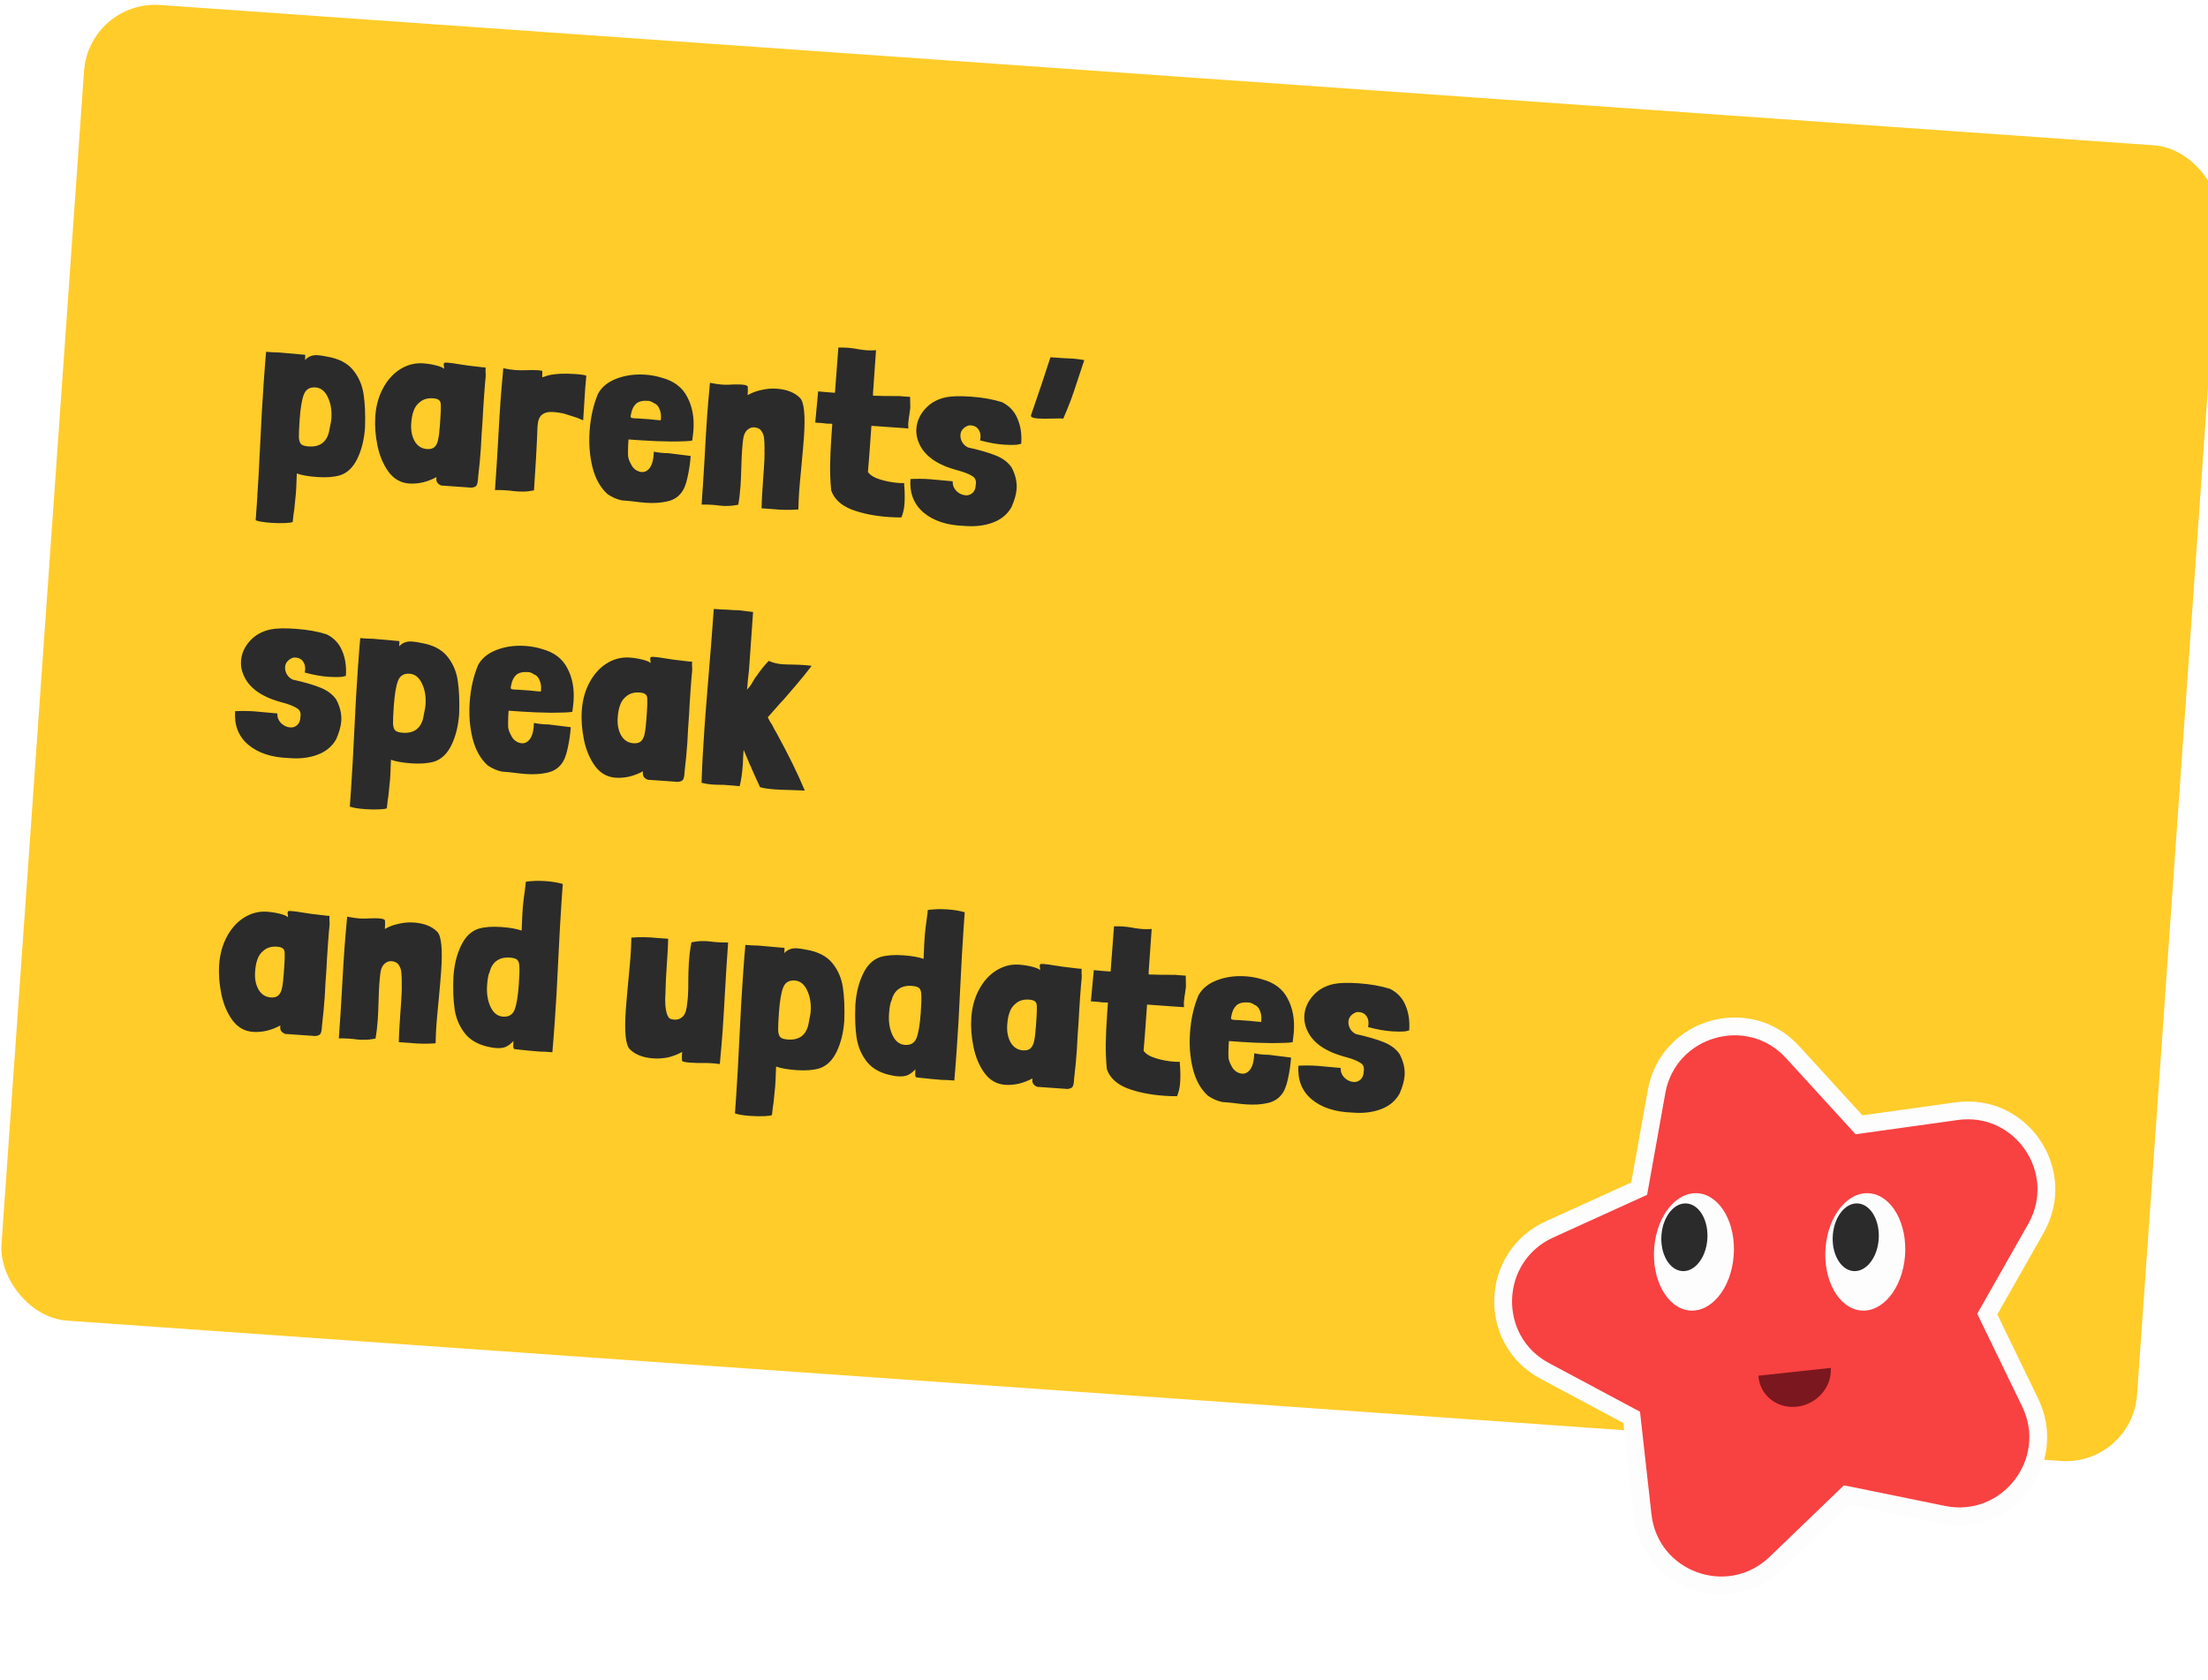 <svg width="372" height="283" viewBox="0 0 372 283" fill="none" xmlns="http://www.w3.org/2000/svg">
<rect x="15" width="360.689" height="222.192" rx="12" transform="rotate(4.025 15 0)" fill="#FFCC2A"/>
<path d="M43.27 84.9C43.446 82.399 43.651 78.725 43.885 73.876C44.019 70.838 44.203 67.643 44.439 64.291C44.602 61.977 44.733 60.302 44.833 59.266L45.95 59.345L46.99 59.378L51.414 59.769C51.438 59.798 51.431 60.091 51.392 60.65C51.942 60.047 52.656 59.777 53.534 59.838C53.986 59.87 54.489 59.946 55.042 60.065C57.024 60.391 58.495 61.136 59.456 62.3C60.417 63.464 61.016 64.829 61.253 66.396C61.492 67.937 61.574 69.814 61.498 72.028C61.358 74.023 60.927 75.77 60.207 77.27C59.489 78.743 58.514 79.677 57.283 80.072C56.246 80.373 54.969 80.47 53.453 80.363C51.99 80.26 50.841 80.059 50.007 79.76L49.949 81.159C49.942 81.64 49.91 82.279 49.854 83.077C49.82 83.556 49.73 84.459 49.583 85.785C49.494 86.287 49.404 87.002 49.312 87.931C49.145 88.026 48.699 88.089 47.975 88.118C47.252 88.147 46.477 88.133 45.653 88.075C44.482 87.993 43.623 87.852 43.076 87.653L43.27 84.9ZM55.831 70.506C55.926 69.149 55.73 67.959 55.24 66.936C54.753 65.885 54.057 65.329 53.152 65.265C52.168 65.196 51.511 65.604 51.181 66.49C50.854 67.349 50.621 68.749 50.485 70.691C50.384 72.128 50.34 73.127 50.354 73.689C50.395 74.254 50.528 74.637 50.754 74.84C50.98 75.043 51.4 75.166 52.011 75.209C52.916 75.273 53.663 75.099 54.254 74.686C54.846 74.246 55.24 73.592 55.434 72.724C55.552 72.197 55.635 71.775 55.684 71.458C55.76 71.142 55.809 70.825 55.831 70.506ZM81.813 61.909C81.804 62.042 81.801 62.269 81.805 62.59C81.836 62.913 81.842 63.207 81.823 63.473C81.748 64.163 81.662 65.199 81.565 66.583C81.433 68.445 81.349 69.842 81.31 70.775L81.141 73.169L81.013 75.566C80.902 77.135 80.749 78.742 80.553 80.386L80.525 80.785C80.495 81.21 80.418 81.539 80.295 81.771C80.174 81.976 79.884 82.103 79.427 82.151L74.359 81.794C73.76 81.565 73.48 81.184 73.517 80.653L73.537 80.373C72.842 80.752 72.086 81.046 71.269 81.256C70.454 81.439 69.674 81.505 68.93 81.452C67.52 81.353 66.363 80.697 65.459 79.484C64.582 78.273 63.963 76.812 63.602 75.103C63.243 73.367 63.12 71.701 63.232 70.105C63.356 68.349 63.786 66.788 64.524 65.424C65.263 64.032 66.221 62.963 67.396 62.217C68.571 61.471 69.838 61.133 71.197 61.202C72.021 61.26 72.788 61.38 73.497 61.564C74.206 61.748 74.647 61.939 74.82 62.138C74.829 62.005 74.815 61.831 74.777 61.614C74.738 61.397 74.763 61.239 74.85 61.138C74.907 61.088 75.095 61.075 75.414 61.097C75.893 61.131 76.516 61.215 77.281 61.349C78.076 61.458 78.578 61.534 78.789 61.575L81.295 61.872L81.813 61.909ZM69.281 71.332C69.198 72.502 69.395 73.505 69.871 74.341C70.349 75.15 71.04 75.586 71.944 75.65C72.53 75.691 72.966 75.561 73.255 75.261C73.543 74.96 73.733 74.546 73.824 74.018C73.941 73.491 74.037 72.696 74.112 71.632L74.185 70.594C74.265 69.451 74.293 68.677 74.268 68.275C74.271 67.847 74.171 67.559 73.968 67.411C73.793 67.239 73.453 67.135 72.947 67.099C72.096 67.039 71.387 67.23 70.822 67.671C70.258 68.086 69.873 68.62 69.666 69.274C69.469 69.795 69.341 70.481 69.281 71.332ZM91.346 63.542C91.481 63.525 91.644 63.483 91.836 63.416C92.056 63.324 92.261 63.259 92.451 63.218C93.593 62.951 95.055 62.88 96.837 63.006C98.14 63.098 98.787 63.21 98.778 63.343L98.592 65.415L98.253 70.805L97.201 70.37L94.926 69.648C94.293 69.523 93.724 69.443 93.219 69.408C92.394 69.35 91.755 69.505 91.301 69.874C90.847 70.243 90.599 70.921 90.556 71.907C90.433 75.186 90.235 78.755 89.964 82.612C89.259 82.749 88.679 82.816 88.225 82.81C87.769 82.832 87.197 82.805 86.507 82.729C86.243 82.684 85.818 82.641 85.233 82.6C84.594 82.555 83.981 82.538 83.392 82.55C83.616 79.358 83.77 76.99 83.852 75.445C84.042 71.983 84.2 69.361 84.325 67.579C84.417 66.275 84.573 64.428 84.795 62.038C85.639 62.205 86.3 62.304 86.779 62.338C87.47 62.387 88.152 62.395 88.822 62.362C89.466 62.327 90.094 62.331 90.706 62.374C91.158 62.406 91.382 62.462 91.376 62.541L91.348 63.502L91.346 63.542ZM105.833 74.867C105.798 75.746 105.792 76.401 105.815 76.83C105.867 77.235 106.023 77.674 106.284 78.146C106.469 78.56 106.726 78.886 107.057 79.123C107.388 79.36 107.74 79.492 108.112 79.518C108.671 79.557 109.143 79.297 109.53 78.736C109.919 78.148 110.128 77.267 110.158 76.093C110.921 76.254 111.744 76.338 112.626 76.347L116.362 76.811C116.278 78.008 116.1 79.211 115.828 80.422C115.582 81.634 115.197 82.543 114.673 83.148C114.089 83.855 113.282 84.306 112.252 84.501C111.248 84.724 110.08 84.789 108.75 84.696C108.245 84.66 107.542 84.584 106.641 84.467C106.217 84.41 105.593 84.353 104.768 84.295C103.951 84.131 103.147 83.78 102.356 83.243C101.151 82.142 100.307 80.64 99.827 78.734C99.346 76.829 99.182 74.786 99.336 72.605C99.497 70.317 99.964 68.238 100.737 66.368C101.353 65.208 102.403 64.347 103.886 63.783C105.369 63.219 106.989 62.998 108.745 63.122C109.702 63.189 110.626 63.361 111.515 63.638C113.535 64.181 114.957 65.257 115.779 66.865C116.63 68.449 116.981 70.305 116.831 72.433C116.807 72.778 116.738 73.375 116.625 74.223C116.11 74.32 114.943 74.372 113.125 74.377C111.309 74.356 109.616 74.291 108.047 74.18L105.892 74.029L105.833 74.867ZM110.249 67.96C109.867 67.692 109.516 67.547 109.197 67.525C108.266 67.459 107.586 67.625 107.157 68.023C106.728 68.42 106.446 69.002 106.312 69.768C106.278 69.872 106.256 69.991 106.247 70.124C106.236 70.284 106.309 70.382 106.467 70.42C106.624 70.458 107.023 70.486 107.664 70.504L109.419 70.628L110.614 70.752L111.132 70.788C111.21 70.821 111.263 70.825 111.292 70.8C111.32 70.775 111.337 70.723 111.343 70.643L111.354 70.483C111.394 69.925 111.322 69.425 111.139 68.985C110.983 68.546 110.738 68.221 110.405 68.011L110.249 67.96ZM125.958 66.579C125.984 66.581 125.984 66.581 125.958 66.579C125.96 66.552 125.974 66.54 126 66.542C126.669 66.161 127.424 65.88 128.265 65.699C129.135 65.493 129.982 65.418 130.807 65.477C132.563 65.6 133.889 66.121 134.787 67.04C135.485 67.757 135.703 69.978 135.441 73.702C135.364 74.793 135.221 76.453 135.01 78.684C134.822 80.596 134.699 81.964 134.641 82.788C134.578 83.693 134.533 84.706 134.508 85.826C133.03 85.936 131.588 85.915 130.182 85.763L128.306 85.631C128.309 84.829 128.391 83.284 128.552 80.996L128.693 79.001C128.784 77.698 128.824 76.752 128.812 76.163L128.789 75.921L128.809 75.641C128.808 74.893 128.783 74.303 128.733 73.872C128.709 73.442 128.565 73.031 128.298 72.638C128.058 72.247 127.646 72.031 127.061 71.99C126.635 71.96 126.236 72.119 125.864 72.467C125.492 72.815 125.267 73.36 125.188 74.103C125.133 74.501 125.077 75.111 125.019 75.936C124.972 76.601 124.93 77.574 124.893 78.854C124.853 80.188 124.809 81.188 124.763 81.853C124.678 83.05 124.55 84.11 124.378 85.034C123.647 85.169 123.054 85.234 122.6 85.229C122.171 85.252 121.691 85.232 121.161 85.168C120.924 85.124 120.539 85.084 120.007 85.047C119.395 85.004 118.795 84.988 118.206 85C118.43 81.808 118.583 79.44 118.665 77.895C118.856 74.433 119.013 71.811 119.139 70.029C119.231 68.725 119.387 66.878 119.609 64.488C120.453 64.654 121.114 64.754 121.593 64.788C122.045 64.82 122.486 64.824 122.915 64.801L123.599 64.769C124.188 64.757 124.642 64.762 124.961 64.784C125.6 64.829 125.939 64.947 125.979 65.137C126.01 65.46 126.004 65.927 125.961 66.539L125.958 66.579ZM147.092 66.662C148.479 66.707 149.707 66.726 150.777 66.721L151.338 66.721C151.526 66.707 151.713 66.72 151.897 66.76C152.11 66.775 152.283 66.787 152.416 66.797L153.333 66.861C153.365 67.933 153.375 68.548 153.364 68.708C153.354 68.841 153.299 69.251 153.197 69.939L153.126 70.375L153.024 71.25C153.011 71.436 153.016 71.744 153.04 72.174L146.815 71.736C146.517 75.965 146.322 78.558 146.228 79.514C146.591 80.047 147.283 80.47 148.304 80.782C149.324 81.095 150.393 81.29 151.51 81.369L152.351 81.388L152.326 81.747L152.355 81.91L152.357 81.87C152.438 82.998 152.448 84.001 152.386 84.879C152.326 85.73 152.152 86.493 151.864 87.168C151.169 87.173 150.462 87.15 149.744 87.099C147.323 86.929 145.215 86.5 143.419 85.812C141.651 85.099 140.523 84.031 140.035 82.606C139.897 81.153 139.837 79.719 139.857 78.303C139.878 76.861 139.953 75.223 140.083 73.387L140.223 71.392C139.875 71.394 139.555 71.385 139.262 71.365C138.998 71.319 138.76 71.289 138.547 71.274L137.35 71.19L137.84 65.931C138.557 66.008 139.5 66.088 140.671 66.171L141.247 58.552C141.836 58.54 142.343 58.549 142.769 58.579C143.194 58.609 143.698 58.671 144.279 58.766L144.556 58.825C145.19 58.923 145.681 58.984 146.026 59.009C146.532 59.044 147.053 59.041 147.591 58.999L147.08 66.261L147.092 66.662ZM171.402 74.909C170.729 74.969 169.981 74.97 169.156 74.912C167.906 74.824 166.559 74.582 165.117 74.186C165.151 74.082 165.176 73.91 165.193 73.671C165.233 73.112 165.092 72.634 164.773 72.237C164.453 71.841 163.959 71.645 163.29 71.652C162.882 71.757 162.534 71.96 162.245 72.26C161.985 72.536 161.842 72.86 161.816 73.232C161.786 73.658 161.877 74.065 162.091 74.455C162.304 74.844 162.63 75.147 163.069 75.365L163.029 75.363C165.004 75.796 166.589 76.255 167.784 76.74C168.98 77.225 169.868 77.902 170.448 78.772C171.084 79.993 171.361 81.189 171.278 82.359C171.217 83.237 170.931 84.259 170.421 85.426C169.719 86.66 168.655 87.534 167.229 88.049C165.829 88.565 164.239 88.747 162.459 88.595C159.552 88.498 157.266 87.749 155.6 86.348C153.961 84.95 153.224 83.067 153.391 80.699C154.464 80.641 155.56 80.651 156.677 80.73L160.502 81.079C160.483 81.72 160.699 82.269 161.147 82.729C161.598 83.162 162.116 83.398 162.701 83.44C163.127 83.47 163.511 83.336 163.852 83.04C164.196 82.716 164.374 82.274 164.387 81.714C164.515 81.028 164.336 80.534 163.849 80.232C163.365 79.904 162.624 79.598 161.628 79.314L161.038 79.152C159.964 78.836 159.157 78.539 158.615 78.26C157.191 77.598 156.104 76.72 155.352 75.624C154.629 74.504 154.307 73.372 154.388 72.228C154.474 71.005 154.967 69.89 155.866 68.884C156.766 67.878 157.935 67.225 159.372 66.925C160.349 66.727 161.755 66.692 163.59 66.821C165.532 66.958 167.275 67.267 168.818 67.75C170.057 68.372 170.927 69.302 171.428 70.54C171.958 71.754 172.166 73.159 172.054 74.755L171.402 74.909ZM180.81 60.414C181.129 60.437 181.448 60.472 181.765 60.521C182.109 60.572 182.413 60.62 182.677 60.666L182.066 62.507L181.404 64.506C180.783 66.494 180.027 68.499 179.137 70.522L178.618 70.485L177.814 70.509L177.293 70.512C176.274 70.547 175.473 70.544 174.887 70.503C174.089 70.447 173.686 70.285 173.679 70.017C174.18 68.582 174.77 66.859 175.446 64.848C176.124 62.811 176.634 61.256 176.977 60.184L179.052 60.33L180.81 60.414ZM57.621 114.019C56.949 114.079 56.2 114.079 55.375 114.021C54.125 113.933 52.779 113.692 51.336 113.296C51.37 113.191 51.396 113.019 51.413 112.78C51.452 112.221 51.312 111.744 50.992 111.347C50.673 110.95 50.178 110.755 49.51 110.762C49.101 110.866 48.753 111.069 48.464 111.37C48.204 111.645 48.061 111.97 48.035 112.342C48.005 112.768 48.097 113.175 48.31 113.564C48.523 113.953 48.849 114.257 49.288 114.475L49.248 114.472C51.223 114.905 52.808 115.364 54.004 115.85C55.199 116.335 56.087 117.012 56.667 117.882C57.303 119.103 57.58 120.298 57.498 121.469C57.436 122.346 57.15 123.369 56.64 124.536C55.939 125.77 54.875 126.644 53.448 127.158C52.049 127.675 50.459 127.857 48.678 127.705C45.771 127.607 43.485 126.858 41.819 125.458C40.18 124.059 39.444 122.176 39.61 119.809C40.684 119.751 41.779 119.761 42.896 119.84L46.721 120.189C46.703 120.829 46.918 121.379 47.367 121.838C47.818 122.271 48.336 122.508 48.921 122.549C49.346 122.579 49.73 122.446 50.072 122.149C50.415 121.826 50.593 121.384 50.606 120.823C50.735 120.137 50.555 119.644 50.069 119.342C49.584 119.014 48.844 118.708 47.848 118.424L47.258 118.262C46.184 117.946 45.376 117.648 44.834 117.37C43.41 116.708 42.323 115.83 41.571 114.734C40.848 113.614 40.527 112.482 40.607 111.338C40.693 110.114 41.186 109 42.086 107.994C42.985 106.988 44.154 106.335 45.592 106.035C46.568 105.836 47.974 105.801 49.809 105.931C51.751 106.067 53.494 106.377 55.037 106.86C56.277 107.482 57.147 108.412 57.648 109.65C58.177 110.864 58.386 112.268 58.273 113.864L57.621 114.019ZM59.131 133.132C59.307 130.632 59.512 126.957 59.746 122.108C59.88 119.07 60.065 115.875 60.3 112.523C60.463 110.209 60.594 108.534 60.694 107.499L61.811 107.577L62.852 107.61L67.275 108.002C67.3 108.03 67.293 108.324 67.253 108.882C67.803 108.28 68.518 108.009 69.395 108.071C69.848 108.103 70.35 108.178 70.903 108.297C72.885 108.624 74.356 109.369 75.317 110.533C76.278 111.696 76.877 113.062 77.114 114.629C77.353 116.169 77.435 118.046 77.359 120.26C77.219 122.255 76.789 124.002 76.068 125.502C75.35 126.975 74.375 127.909 73.144 128.304C72.107 128.605 70.831 128.702 69.314 128.596C67.851 128.493 66.703 128.292 65.868 127.992L65.81 129.392C65.803 129.872 65.771 130.512 65.715 131.31C65.681 131.789 65.591 132.691 65.444 134.017C65.356 134.519 65.265 135.235 65.173 136.164C65.006 136.259 64.56 136.321 63.837 136.35C63.113 136.38 62.339 136.365 61.514 136.307C60.343 136.225 59.485 136.084 58.937 135.885L59.131 133.132ZM71.692 118.738C71.788 117.382 71.591 116.192 71.101 115.168C70.614 114.118 69.918 113.561 69.013 113.497C68.029 113.428 67.372 113.836 67.043 114.722C66.715 115.581 66.483 116.982 66.346 118.923C66.245 120.36 66.201 121.359 66.215 121.922C66.256 122.486 66.389 122.87 66.615 123.073C66.842 123.276 67.261 123.399 67.873 123.442C68.777 123.505 69.525 123.331 70.115 122.918C70.707 122.478 71.101 121.824 71.296 120.956C71.413 120.43 71.496 120.008 71.545 119.69C71.621 119.375 71.67 119.058 71.692 118.738ZM85.633 120.561C85.598 121.441 85.592 122.096 85.615 122.525C85.667 122.93 85.823 123.368 86.084 123.841C86.269 124.255 86.527 124.581 86.858 124.818C87.188 125.055 87.54 125.187 87.912 125.213C88.471 125.252 88.944 124.991 89.331 124.431C89.72 123.843 89.929 122.962 89.958 121.788C90.722 121.949 91.545 122.033 92.426 122.042L96.163 122.505C96.079 123.702 95.9 124.906 95.628 126.117C95.382 127.329 94.998 128.238 94.474 128.842C93.889 129.55 93.082 130.001 92.053 130.196C91.048 130.419 89.881 130.484 88.551 130.39C88.045 130.355 87.342 130.279 86.442 130.162C86.018 130.105 85.394 130.048 84.569 129.99C83.752 129.826 82.948 129.475 82.157 128.938C80.951 127.837 80.108 126.334 79.627 124.429C79.146 122.524 78.983 120.481 79.136 118.3C79.297 116.012 79.764 113.933 80.537 112.063C81.154 110.903 82.203 110.041 83.687 109.477C85.17 108.913 86.789 108.693 88.545 108.817C89.503 108.884 90.426 109.056 91.316 109.333C93.336 109.876 94.757 110.951 95.58 112.56C96.43 114.143 96.781 115.999 96.631 118.127C96.607 118.473 96.538 119.07 96.425 119.917C95.91 120.015 94.744 120.066 92.926 120.072C91.109 120.051 89.416 119.986 87.847 119.875L85.692 119.723L85.633 120.561ZM90.049 113.654C89.667 113.387 89.316 113.242 88.997 113.219C88.066 113.154 87.386 113.32 86.957 113.717C86.528 114.115 86.247 114.697 86.112 115.462C86.078 115.567 86.057 115.686 86.047 115.819C86.036 115.978 86.109 116.077 86.267 116.115C86.425 116.153 86.824 116.181 87.464 116.199L89.22 116.323L90.414 116.447L90.933 116.483C91.011 116.516 91.064 116.519 91.092 116.495C91.121 116.47 91.138 116.418 91.143 116.338L91.155 116.178C91.194 115.62 91.122 115.12 90.939 114.679C90.783 114.241 90.539 113.916 90.206 113.705L90.049 113.654ZM116.601 111.473C116.592 111.606 116.589 111.833 116.593 112.154C116.624 112.477 116.63 112.771 116.611 113.037C116.536 113.727 116.45 114.764 116.352 116.147C116.221 118.009 116.136 119.406 116.098 120.339L115.929 122.733L115.801 125.13C115.69 126.7 115.537 128.306 115.341 129.95L115.313 130.349C115.283 130.775 115.206 131.103 115.083 131.335C114.962 131.541 114.672 131.667 114.214 131.715L109.147 131.359C108.548 131.129 108.268 130.749 108.305 130.217L108.325 129.937C107.63 130.316 106.874 130.611 106.057 130.82C105.242 131.004 104.462 131.069 103.718 131.017C102.308 130.917 101.151 130.261 100.247 129.048C99.37 127.837 98.751 126.377 98.39 124.667C98.031 122.931 97.908 121.265 98.02 119.669C98.144 117.913 98.574 116.353 99.312 114.988C100.051 113.596 101.009 112.528 102.184 111.782C103.359 111.036 104.626 110.697 105.985 110.766C106.809 110.824 107.576 110.945 108.285 111.128C108.994 111.312 109.435 111.503 109.608 111.702C109.617 111.569 109.603 111.395 109.564 111.178C109.526 110.962 109.551 110.803 109.638 110.702C109.695 110.653 109.883 110.639 110.202 110.662C110.681 110.695 111.303 110.779 112.069 110.913C112.864 111.023 113.366 111.098 113.577 111.14L116.082 111.436L116.601 111.473ZM104.069 120.896C103.986 122.067 104.183 123.07 104.659 123.905C105.137 124.714 105.828 125.15 106.732 125.214C107.317 125.255 107.754 125.125 108.043 124.825C108.331 124.524 108.521 124.11 108.611 123.582C108.729 123.055 108.825 122.26 108.9 121.196L108.973 120.159C109.053 119.015 109.081 118.242 109.056 117.839C109.059 117.411 108.959 117.124 108.756 116.976C108.581 116.803 108.24 116.699 107.735 116.663C106.884 116.603 106.175 116.794 105.61 117.235C105.046 117.65 104.661 118.185 104.454 118.838C104.257 119.359 104.129 120.045 104.069 120.896ZM130.818 123.46C132.832 127.131 134.422 130.37 135.588 133.179L133.188 133.09C132.12 133.069 131.28 133.036 130.669 132.993C129.472 132.909 128.598 132.781 128.049 132.609C127.908 132.331 127.538 131.517 126.938 130.164L126.49 129.13C126.232 128.604 126.106 128.315 126.11 128.262L125.284 126.319L125.208 127.396L125.158 128.676C125.046 130.272 124.864 131.529 124.612 132.447C124.295 132.398 123.405 132.322 121.942 132.219C121.14 132.216 120.473 132.196 119.941 132.158C119.409 132.121 118.827 132.026 118.196 131.875C118.285 129.101 118.451 125.972 118.697 122.487C118.841 120.439 119.082 117.395 119.419 113.355C119.761 109.262 120.04 105.673 120.257 102.588C121.348 102.664 122.107 102.704 122.535 102.708L123.532 102.778L124.572 102.811L125.923 102.986L126.878 103.094L126.187 112.909L126.08 113.864C126.024 114.288 125.967 114.899 125.911 115.697L125.837 116.173C126.153 115.874 126.386 115.596 126.538 115.34C126.689 115.083 126.811 114.878 126.902 114.724C126.961 114.648 127.021 114.545 127.084 114.416C127.175 114.262 127.265 114.121 127.354 113.994L127.351 114.034C128.125 112.912 128.844 112.013 129.506 111.338C130.259 111.659 131.021 111.846 131.792 111.9C132.218 111.93 132.885 111.95 133.793 111.961L133.992 111.975C134.26 111.967 134.74 111.987 135.432 112.036C135.99 112.075 136.428 112.119 136.745 112.169C135.979 113.184 135.057 114.322 133.979 115.583C132.93 116.819 132.289 117.562 132.058 117.813C132.029 117.838 131.841 118.039 131.494 118.415L130.928 119.057L129.359 120.831C129.475 121.08 129.592 121.316 129.71 121.538C129.857 121.735 129.978 121.918 130.073 122.085C130.305 122.582 130.554 123.041 130.818 123.46ZM55.509 154.29C55.5 154.423 55.497 154.65 55.501 154.971C55.532 155.294 55.538 155.589 55.519 155.855C55.444 156.544 55.358 157.581 55.26 158.964C55.129 160.826 55.044 162.224 55.005 163.157L54.837 165.551L54.708 167.948C54.598 169.517 54.445 171.124 54.249 172.767L54.221 173.166C54.191 173.592 54.114 173.921 53.991 174.152C53.87 174.358 53.58 174.484 53.122 174.532L48.055 174.176C47.456 173.947 47.175 173.566 47.213 173.034L47.232 172.755C46.538 173.133 45.782 173.428 44.965 173.638C44.15 173.821 43.37 173.886 42.625 173.834C41.215 173.735 40.059 173.078 39.155 171.865C38.278 170.654 37.659 169.194 37.298 167.484C36.939 165.748 36.816 164.082 36.928 162.486C37.051 160.73 37.482 159.17 38.22 157.805C38.959 156.414 39.916 155.345 41.092 154.599C42.267 153.853 43.534 153.514 44.892 153.583C45.717 153.641 46.484 153.762 47.193 153.945C47.901 154.129 48.343 154.32 48.516 154.52C48.525 154.387 48.511 154.212 48.472 153.995C48.434 153.779 48.459 153.62 48.546 153.519C48.603 153.47 48.791 153.456 49.11 153.479C49.589 153.513 50.211 153.596 50.977 153.731C51.771 153.84 52.274 153.915 52.485 153.957L54.99 154.254L55.509 154.29ZM42.977 163.714C42.894 164.884 43.091 165.887 43.567 166.722C44.045 167.531 44.736 167.968 45.64 168.031C46.225 168.072 46.662 167.943 46.951 167.642C47.239 167.342 47.429 166.927 47.519 166.399C47.636 165.873 47.733 165.077 47.807 164.013L47.88 162.976C47.961 161.832 47.989 161.059 47.964 160.656C47.967 160.229 47.867 159.941 47.663 159.793C47.488 159.62 47.148 159.516 46.643 159.48C45.791 159.421 45.083 159.611 44.517 160.053C43.953 160.467 43.568 161.002 43.362 161.656C43.165 162.176 43.036 162.862 42.977 163.714ZM64.84 156.51C64.866 156.512 64.866 156.512 64.84 156.51C64.841 156.484 64.856 156.471 64.882 156.473C65.551 156.093 66.306 155.812 67.147 155.63C68.017 155.424 68.864 155.35 69.689 155.408C71.445 155.532 72.771 156.053 73.669 156.971C74.367 157.689 74.585 159.91 74.323 163.634C74.246 164.724 74.103 166.385 73.892 168.616C73.704 170.527 73.581 171.895 73.523 172.72C73.46 173.624 73.415 174.637 73.39 175.758C71.912 175.868 70.469 175.847 69.063 175.694L67.188 175.562C67.191 174.761 67.273 173.216 67.434 170.928L67.574 168.933C67.666 167.63 67.706 166.683 67.694 166.094L67.671 165.852L67.691 165.573C67.69 164.824 67.664 164.234 67.615 163.803C67.591 163.374 67.446 162.963 67.18 162.57C66.94 162.179 66.528 161.962 65.942 161.921C65.517 161.891 65.118 162.05 64.746 162.398C64.374 162.746 64.148 163.292 64.07 164.035C64.015 164.432 63.958 165.043 63.9 165.868C63.854 166.533 63.812 167.505 63.775 168.786C63.735 170.12 63.691 171.119 63.645 171.784C63.56 172.981 63.432 174.042 63.26 174.965C62.529 175.101 61.936 175.166 61.482 175.161C61.053 175.184 60.573 175.164 60.043 175.1C59.805 175.056 59.42 175.016 58.889 174.978C58.277 174.935 57.676 174.92 57.087 174.932C57.312 171.74 57.465 169.371 57.547 167.826C57.737 164.365 57.895 161.743 58.021 159.96C58.112 158.657 58.269 156.81 58.491 154.42C59.334 154.586 59.996 154.686 60.474 154.72C60.927 154.751 61.367 154.756 61.797 154.732L62.481 154.7C63.07 154.688 63.524 154.694 63.843 154.716C64.481 154.761 64.821 154.878 64.861 155.068C64.892 155.391 64.885 155.859 64.842 156.471L64.84 156.51ZM88.581 148.598C88.587 148.518 88.938 148.462 89.636 148.431C90.335 148.373 91.097 148.374 91.921 148.432C92.985 148.506 93.95 148.668 94.814 148.916L94.624 151.629C94.446 154.156 94.24 157.844 94.005 162.693C93.876 165.678 93.692 168.86 93.454 172.238C93.291 174.552 93.16 176.227 93.06 177.263L91.943 177.184L90.903 177.151C89.865 177.078 88.445 176.938 86.642 176.731C86.518 176.588 86.462 176.437 86.473 176.278L86.498 175.357L86.41 175.471C86.005 175.897 85.583 176.202 85.142 176.385C84.704 176.541 84.205 176.599 83.646 176.56C83.274 176.534 82.996 176.501 82.811 176.461L82.851 176.464C80.896 176.139 79.424 175.394 78.437 174.229C77.477 173.065 76.865 171.685 76.603 170.09C76.368 168.496 76.298 166.633 76.395 164.501C76.535 162.506 76.965 160.772 77.683 159.299C78.404 157.799 79.379 156.852 80.61 156.457C81.647 156.156 82.924 156.059 84.44 156.165C85.903 156.268 87.052 156.47 87.886 156.769L87.945 155.369C87.965 154.703 88.011 153.85 88.084 152.813C88.122 152.281 88.277 151.022 88.55 149.036L88.581 148.598ZM82.459 163.805C82.269 164.22 82.137 164.959 82.062 166.023C81.967 167.38 82.163 168.583 82.65 169.633C83.139 170.657 83.836 171.2 84.741 171.264C85.725 171.333 86.381 170.938 86.709 170.079C87.038 169.193 87.272 167.78 87.408 165.838C87.509 164.401 87.54 163.401 87.499 162.837C87.485 162.274 87.365 161.892 87.139 161.689C86.913 161.485 86.493 161.362 85.882 161.319C84.977 161.256 84.229 161.444 83.637 161.883C83.044 162.323 82.649 163.003 82.45 163.925L82.459 163.805ZM114.922 177.197L114.84 177.231L114.88 177.234C114.211 177.615 113.455 177.909 112.612 178.117C111.77 178.299 110.924 178.359 110.073 178.299C108.317 178.176 106.991 177.655 106.093 176.736C105.395 176.019 105.177 173.798 105.439 170.074C105.516 168.983 105.659 167.322 105.87 165.092C106.058 163.18 106.181 161.812 106.239 160.988C106.302 160.083 106.347 159.07 106.372 157.949C107.797 157.836 109.239 157.857 110.698 158.013L112.574 158.145C112.571 158.947 112.489 160.492 112.328 162.779C112.223 164.269 112.156 165.601 112.127 166.775C112.129 167.123 112.111 167.576 112.071 168.135C112.052 169.924 112.293 171.064 112.793 171.554C112.998 171.675 113.287 171.749 113.66 171.775C114.139 171.809 114.563 171.665 114.933 171.343C115.33 171.024 115.583 170.467 115.692 169.673C115.798 168.931 115.863 168.388 115.887 168.042C115.951 167.138 115.977 166.204 115.964 165.241C115.96 164.92 115.966 164.452 115.983 163.839C116.001 163.198 116.027 162.639 116.061 162.16C116.158 160.777 116.305 159.637 116.502 158.742C117.206 158.605 117.772 158.538 118.2 158.541C118.629 158.518 119.109 158.538 119.639 158.602C119.877 158.646 120.288 158.688 120.873 158.729C121.485 158.772 122.085 158.788 122.674 158.776C122.45 161.968 122.297 164.336 122.215 165.881C122.024 169.343 121.867 171.965 121.741 173.747C121.651 175.024 121.496 176.858 121.274 179.248L120.319 179.141C119.761 179.101 119.241 179.078 118.76 179.071C117.957 179.095 117.129 179.077 116.278 179.017C115.347 178.951 114.888 178.825 114.901 178.639C114.872 178.29 114.878 177.822 114.919 177.237L114.922 177.197ZM124.018 184.814C124.194 182.314 124.399 178.639 124.633 173.79C124.767 170.752 124.951 167.557 125.187 164.206C125.35 161.891 125.481 160.216 125.581 159.181L126.698 159.259L127.738 159.293L132.162 159.684C132.187 159.712 132.179 160.006 132.14 160.565C132.69 159.962 133.404 159.691 134.282 159.753C134.735 159.785 135.237 159.86 135.79 159.979C137.772 160.306 139.243 161.051 140.204 162.215C141.165 163.378 141.764 164.744 142.001 166.311C142.24 167.852 142.322 169.729 142.246 171.942C142.106 173.937 141.676 175.685 140.955 177.184C140.237 178.658 139.262 179.591 138.031 179.986C136.994 180.287 135.718 180.385 134.201 180.278C132.738 180.175 131.59 179.974 130.755 179.675L130.697 181.074C130.69 181.555 130.658 182.194 130.602 182.992C130.568 183.471 130.478 184.373 130.331 185.7C130.242 186.201 130.152 186.917 130.06 187.846C129.893 187.941 129.447 188.003 128.724 188.033C128 188.062 127.225 188.047 126.401 187.989C125.23 187.907 124.371 187.766 123.824 187.568L124.018 184.814ZM136.579 170.421C136.675 169.064 136.478 167.874 135.988 166.85C135.501 165.8 134.805 165.243 133.9 165.18C132.916 165.11 132.259 165.519 131.93 166.404C131.602 167.263 131.37 168.664 131.233 170.606C131.132 172.042 131.088 173.042 131.102 173.604C131.143 174.168 131.276 174.552 131.502 174.755C131.729 174.958 132.148 175.081 132.76 175.124C133.664 175.188 134.411 175.013 135.002 174.6C135.594 174.161 135.988 173.507 136.183 172.638C136.3 172.112 136.383 171.69 136.432 171.373C136.508 171.057 136.557 170.74 136.579 170.421ZM156.3 153.363C156.305 153.283 156.657 153.227 157.354 153.196C158.053 153.139 158.815 153.139 159.64 153.197C160.704 153.272 161.668 153.433 162.533 153.681L162.342 156.394C162.164 158.921 161.958 162.609 161.724 167.458C161.594 170.443 161.41 173.625 161.172 177.003C161.01 179.317 160.878 180.992 160.779 182.028L159.662 181.949L158.621 181.916C157.584 181.843 156.164 181.703 154.36 181.496C154.237 181.354 154.18 181.203 154.192 181.043L154.216 180.123L154.128 180.237C153.724 180.663 153.301 180.967 152.861 181.15C152.422 181.306 151.923 181.365 151.365 181.325C150.992 181.299 150.714 181.266 150.53 181.226L150.57 181.229C148.614 180.905 147.143 180.159 146.156 178.994C145.195 177.83 144.584 176.451 144.322 174.855C144.086 173.261 144.017 171.398 144.113 169.267C144.254 167.272 144.683 165.537 145.402 164.064C146.122 162.564 147.098 161.617 148.328 161.223C149.366 160.921 150.642 160.824 152.158 160.931C153.621 161.034 154.77 161.235 155.605 161.534L155.663 160.135C155.683 159.468 155.73 158.616 155.803 157.578C155.84 157.046 155.996 155.787 156.269 153.802L156.3 153.363ZM150.177 168.571C149.988 168.985 149.855 169.724 149.781 170.788C149.685 172.145 149.881 173.348 150.369 174.398C150.858 175.422 151.555 175.965 152.459 176.029C153.444 176.098 154.1 175.703 154.427 174.844C154.757 173.959 154.99 172.545 155.127 170.603C155.228 169.167 155.258 168.166 155.218 167.602C155.204 167.04 155.084 166.657 154.857 166.454C154.631 166.251 154.212 166.128 153.6 166.085C152.696 166.021 151.947 166.209 151.355 166.648C150.763 167.088 150.367 167.769 150.169 168.69L150.177 168.571ZM182.228 163.207C182.219 163.34 182.216 163.567 182.221 163.888C182.251 164.211 182.257 164.506 182.239 164.772C182.163 165.461 182.077 166.498 181.98 167.881C181.849 169.743 181.764 171.141 181.725 172.074L181.556 174.468L181.428 176.865C181.317 178.434 181.164 180.041 180.968 181.684L180.94 182.083C180.91 182.509 180.834 182.838 180.71 183.07C180.589 183.275 180.299 183.402 179.842 183.45L174.774 183.093C174.175 182.864 173.895 182.483 173.932 181.951L173.952 181.672C173.257 182.051 172.501 182.345 171.684 182.555C170.869 182.738 170.09 182.803 169.345 182.751C167.935 182.652 166.778 181.996 165.874 180.782C164.997 179.571 164.378 178.111 164.017 176.401C163.658 174.665 163.535 172.999 163.647 171.403C163.771 169.647 164.201 168.087 164.939 166.722C165.679 165.331 166.636 164.262 167.811 163.516C168.986 162.77 170.253 162.431 171.612 162.5C172.436 162.558 173.203 162.679 173.912 162.862C174.621 163.046 175.062 163.237 175.235 163.437C175.244 163.304 175.23 163.129 175.192 162.912C175.154 162.696 175.178 162.537 175.265 162.436C175.322 162.387 175.51 162.373 175.83 162.396C176.308 162.43 176.931 162.514 177.697 162.648C178.491 162.757 178.993 162.832 179.204 162.874L181.71 163.171L182.228 163.207ZM169.696 172.631C169.614 173.801 169.81 174.804 170.286 175.64C170.764 176.448 171.455 176.885 172.36 176.948C172.945 176.989 173.382 176.86 173.67 176.559C173.959 176.259 174.148 175.844 174.239 175.316C174.356 174.79 174.452 173.995 174.527 172.93L174.6 171.893C174.68 170.749 174.708 169.976 174.683 169.573C174.686 169.146 174.586 168.858 174.383 168.71C174.208 168.537 173.868 168.433 173.362 168.398C172.511 168.338 171.803 168.528 171.237 168.97C170.673 169.385 170.288 169.919 170.081 170.573C169.884 171.093 169.756 171.779 169.696 172.631ZM193.533 164.163C194.92 164.207 196.148 164.227 197.218 164.222L197.779 164.221C197.967 164.208 198.153 164.221 198.338 164.261C198.55 164.275 198.723 164.288 198.856 164.297L199.774 164.362C199.806 165.433 199.816 166.049 199.805 166.208C199.795 166.341 199.74 166.752 199.638 167.44L199.567 167.876L199.465 168.751C199.452 168.937 199.457 169.245 199.48 169.674L193.256 169.236C192.958 173.466 192.762 176.058 192.668 177.014C193.032 177.548 193.724 177.97 194.744 178.283C195.765 178.595 196.834 178.791 197.951 178.869L198.792 178.888L198.767 179.248L198.795 179.41L198.798 179.37C198.879 180.499 198.889 181.502 198.827 182.38C198.767 183.231 198.593 183.994 198.305 184.669C197.61 184.673 196.903 184.65 196.185 184.6C193.764 184.429 191.656 184 189.859 183.312C188.092 182.6 186.964 181.531 186.476 180.107C186.338 178.654 186.278 177.219 186.298 175.804C186.319 174.362 186.394 172.723 186.523 170.888L186.664 168.892C186.316 168.895 185.996 168.886 185.703 168.865C185.439 168.82 185.201 168.79 184.988 168.775L183.791 168.69L184.281 163.432C184.998 163.509 185.941 163.589 187.111 163.671L187.688 156.053C188.277 156.041 188.784 156.05 189.209 156.08C189.635 156.11 190.139 156.172 190.72 156.266L190.997 156.326C191.631 156.424 192.121 156.485 192.467 156.509C192.973 156.545 193.494 156.541 194.032 156.499L193.521 163.761L193.533 164.163ZM206.988 176.217C206.953 177.097 206.947 177.751 206.971 178.181C207.022 178.585 207.179 179.024 207.439 179.497C207.624 179.911 207.882 180.237 208.213 180.474C208.544 180.711 208.895 180.842 209.268 180.869C209.826 180.908 210.299 180.647 210.686 180.086C211.075 179.499 211.284 178.618 211.313 177.444C212.077 177.605 212.9 177.689 213.781 177.698L217.518 178.161C217.434 179.358 217.255 180.562 216.983 181.773C216.737 182.985 216.353 183.894 215.829 184.498C215.245 185.206 214.438 185.657 213.408 185.852C212.403 186.075 211.236 186.14 209.906 186.046C209.4 186.011 208.697 185.934 207.797 185.818C207.373 185.761 206.749 185.704 205.924 185.646C205.107 185.481 204.303 185.131 203.512 184.594C202.306 183.493 201.463 181.99 200.982 180.085C200.501 178.18 200.338 176.137 200.491 173.956C200.652 171.668 201.119 169.589 201.892 167.719C202.509 166.559 203.558 165.697 205.042 165.133C206.525 164.569 208.144 164.349 209.9 164.473C210.858 164.54 211.781 164.712 212.671 164.988C214.691 165.532 216.112 166.607 216.935 168.216C217.786 169.799 218.136 171.655 217.986 173.783C217.962 174.129 217.893 174.726 217.78 175.573C217.265 175.671 216.099 175.722 214.281 175.728C212.464 175.707 210.772 175.641 209.202 175.531L207.047 175.379L206.988 176.217ZM211.404 169.31C211.022 169.043 210.671 168.898 210.352 168.875C209.421 168.81 208.741 168.976 208.312 169.373C207.883 169.771 207.602 170.352 207.468 171.118C207.433 171.223 207.412 171.342 207.402 171.475C207.391 171.634 207.464 171.733 207.622 171.771C207.78 171.809 208.179 171.837 208.819 171.855L210.575 171.979L211.769 172.103L212.288 172.139C212.366 172.171 212.419 172.175 212.447 172.15C212.476 172.126 212.493 172.073 212.499 171.994L212.51 171.834C212.549 171.275 212.477 170.776 212.294 170.335C212.138 169.896 211.894 169.572 211.561 169.361L211.404 169.31ZM236.769 173.742C236.097 173.801 235.348 173.802 234.523 173.744C233.273 173.656 231.927 173.414 230.484 173.019C230.518 172.914 230.544 172.742 230.561 172.503C230.6 171.944 230.46 171.466 230.14 171.07C229.821 170.673 229.327 170.478 228.658 170.484C228.249 170.589 227.901 170.792 227.612 171.092C227.353 171.368 227.209 171.692 227.183 172.065C227.153 172.49 227.245 172.898 227.458 173.287C227.671 173.676 227.997 173.98 228.437 174.198L228.397 174.195C230.371 174.628 231.956 175.087 233.152 175.572C234.347 176.057 235.235 176.735 235.816 177.604C236.451 178.825 236.728 180.021 236.646 181.191C236.584 182.069 236.298 183.092 235.788 184.259C235.087 185.492 234.023 186.367 232.596 186.881C231.197 187.397 229.607 187.58 227.826 187.428C224.919 187.33 222.633 186.581 220.967 185.181C219.328 183.782 218.592 181.899 218.758 179.532C219.832 179.473 220.927 179.484 222.044 179.562L225.869 179.912C225.851 180.552 226.066 181.102 226.515 181.561C226.966 181.994 227.484 182.231 228.069 182.272C228.494 182.302 228.878 182.168 229.22 181.872C229.563 181.548 229.741 181.106 229.754 180.546C229.883 179.86 229.704 179.366 229.217 179.065C228.732 178.736 227.992 178.43 226.996 178.146L226.406 177.985C225.332 177.668 224.524 177.371 223.982 177.092C222.559 176.431 221.471 175.552 220.719 174.457C219.996 173.337 219.675 172.205 219.755 171.061C219.841 169.837 220.334 168.722 221.234 167.716C222.133 166.71 223.302 166.057 224.74 165.758C225.716 165.559 227.122 165.524 228.958 165.653C230.899 165.79 232.642 166.1 234.185 166.583C235.425 167.204 236.295 168.134 236.796 169.373C237.325 170.586 237.534 171.991 237.422 173.587L236.769 173.742Z" fill="#2B2B2B"/>
<g clip-path="url(#clip0_389_134)">
<g filter="url(#filter0_d_389_134)">
<path d="M311.137 248.845L299.182 260.347C291.225 268.002 277.969 263.219 276.743 252.256L274.903 235.77L260.283 227.963C250.548 222.78 251.017 208.677 261.063 204.109L276.167 197.243L279.091 180.909C281.033 170.045 294.588 166.107 302.02 174.25L313.198 186.487L329.622 184.195C340.547 182.671 348.461 194.339 343.007 203.944L334.812 218.378L342.044 233.298C346.851 243.22 338.188 254.37 327.391 252.162L311.157 248.848L311.137 248.845Z" fill="#F84141"/>
<path d="M311.137 248.845L299.182 260.347C291.225 268.002 277.969 263.219 276.743 252.256L274.903 235.77L260.283 227.963C250.548 222.78 251.017 208.677 261.063 204.109L276.167 197.243L279.091 180.909C281.033 170.045 294.588 166.107 302.02 174.25L313.198 186.487L329.622 184.195C340.547 182.671 348.461 194.339 343.007 203.944L334.812 218.378L342.044 233.298C346.851 243.22 338.188 254.37 327.391 252.162L311.157 248.848L311.137 248.845Z" stroke="#FDFDFD" stroke-width="3"/>
</g>
<path d="M284.574 220.761C288.269 221.171 291.63 217.087 292.081 211.64C292.533 206.193 289.904 201.445 286.21 201.035C282.516 200.625 279.155 204.709 278.703 210.156C278.251 215.603 280.88 220.351 284.574 220.761Z" fill="#FDFDFD"/>
<path d="M283.311 214.122C285.442 214.358 287.382 212.003 287.642 208.862C287.903 205.721 286.386 202.983 284.255 202.746C282.123 202.51 280.184 204.864 279.924 208.006C279.663 211.147 281.18 213.885 283.311 214.122Z" fill="#2B2B2B"/>
<path d="M313.44 220.761C317.134 221.171 320.495 217.087 320.947 211.64C321.399 206.193 318.77 201.445 315.076 201.035C311.382 200.625 308.021 204.709 307.569 210.156C307.117 215.603 309.746 220.351 313.44 220.761Z" fill="#FDFDFD"/>
<path d="M312.181 214.122C314.313 214.358 316.252 212.003 316.512 208.862C316.773 205.721 315.256 202.983 313.125 202.746C310.994 202.51 309.055 204.864 308.794 208.006C308.533 211.147 310.05 213.885 312.181 214.122Z" fill="#2B2B2B"/>
<path d="M308.449 230.44C308.653 233.685 306.088 236.612 302.721 236.976C299.354 237.34 296.456 235.002 296.252 231.758" fill="#7B171E"/>
</g>
<defs>
<filter id="filter0_d_389_134" x="237.448" y="157.109" width="123.131" height="125.781" filterUnits="userSpaceOnUse" color-interpolation-filters="sRGB">
<feFlood flood-opacity="0" result="BackgroundImageFix"/>
<feColorMatrix in="SourceAlpha" type="matrix" values="0 0 0 0 0 0 0 0 0 0 0 0 0 0 0 0 0 0 127 0" result="hardAlpha"/>
<feOffset dy="3"/>
<feGaussianBlur stdDeviation="7.15"/>
<feComposite in2="hardAlpha" operator="out"/>
<feColorMatrix type="matrix" values="0 0 0 0 0 0 0 0 0 0 0 0 0 0 0 0 0 0 0.29 0"/>
<feBlend mode="normal" in2="BackgroundImageFix" result="effect1_dropShadow_389_134"/>
<feBlend mode="normal" in="SourceGraphic" in2="effect1_dropShadow_389_134" result="shape"/>
</filter>
<clipPath id="clip0_389_134">
<rect width="107.797" height="103.972" fill="white" transform="matrix(0.96 -0.279 0.278 0.961 235 182.776)"/>
</clipPath>
</defs>
</svg>
